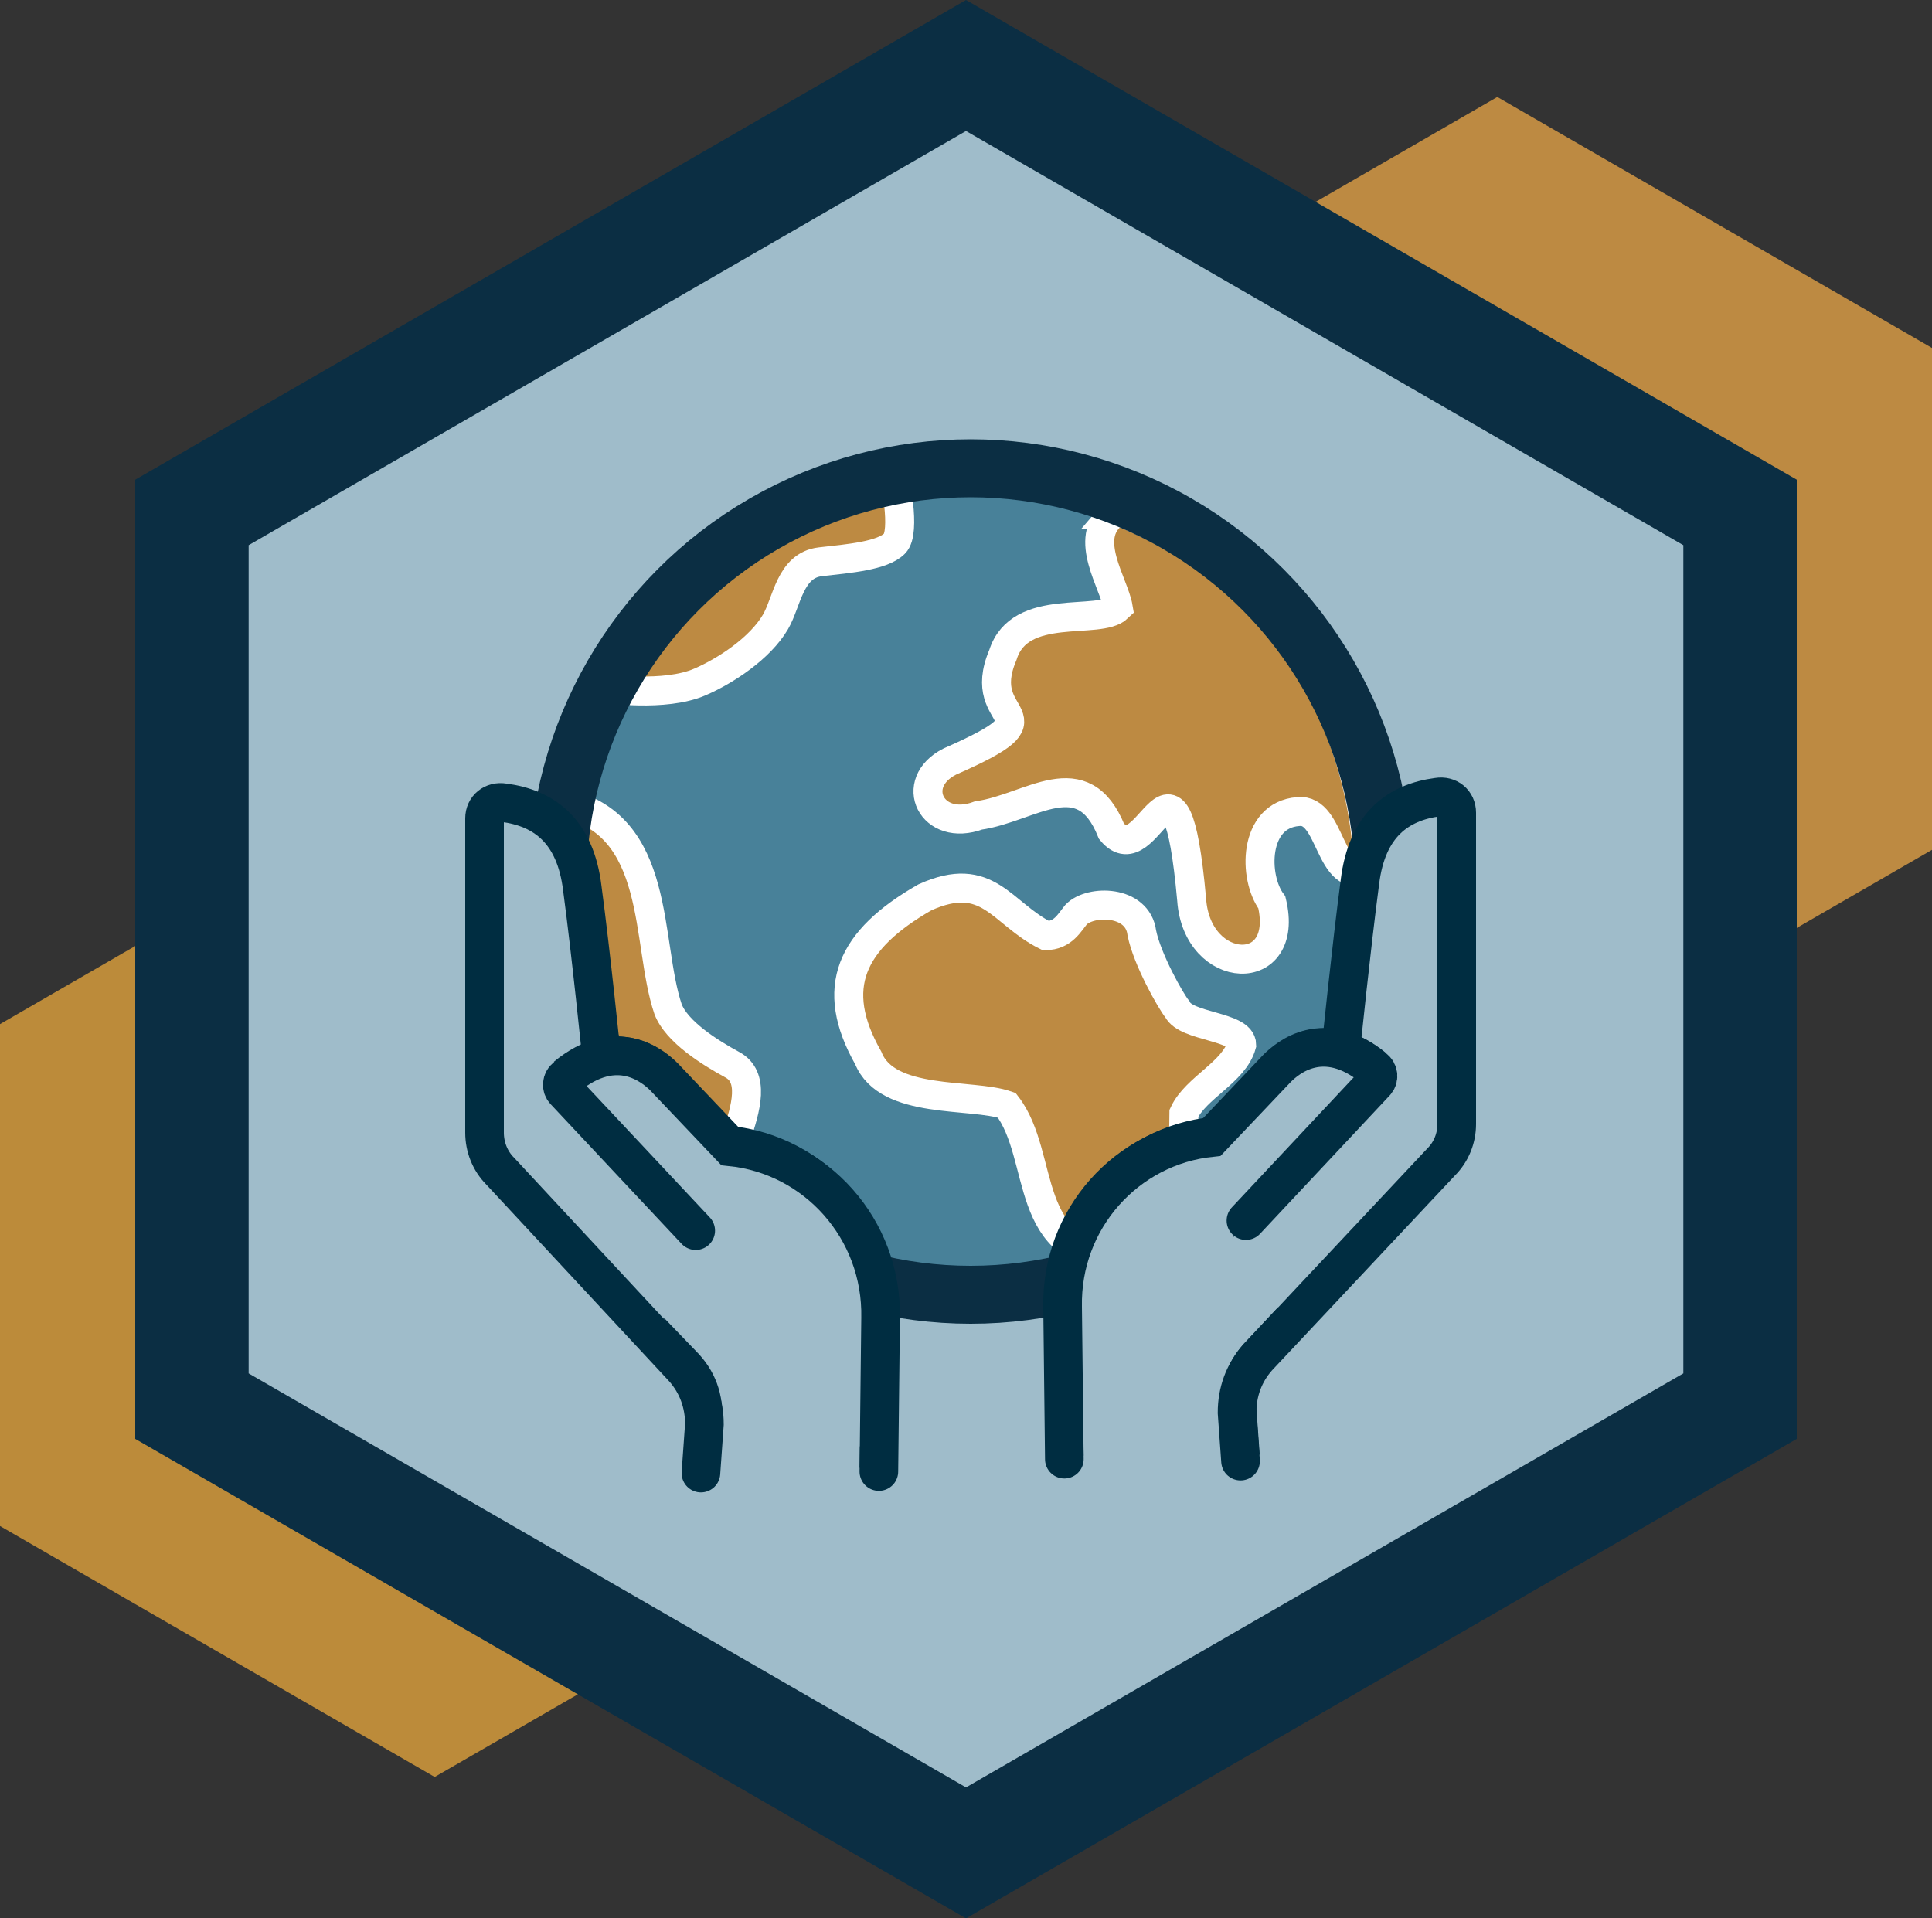 <?xml version="1.0" encoding="UTF-8"?>
<svg xmlns="http://www.w3.org/2000/svg" viewBox="0 0 100 99.3">
  <rect x="0" y="0" width="100" height="99.3" fill="#333333" stroke="none"/>
  <defs>
    <style>
      .cls-1 {
        fill: #488199;
      }

      .cls-2 {
        stroke: #0b2e43;
        stroke-width: 3px;
      }

      .cls-2, .cls-3, .cls-4, .cls-5, .cls-6 {
        stroke-miterlimit: 10;
      }

      .cls-2, .cls-3, .cls-5 {
        fill: none;
      }

      .cls-2, .cls-4, .cls-6 {
        stroke-linecap: round;
      }

      .cls-7 {
        fill: #bc8b3a;
      }

      .cls-3 {
        stroke-width: 1.81px;
      }

      .cls-3, .cls-5, .cls-6 {
        stroke: #002d41;
      }

      .cls-8 {
        fill: #0b2e43;
      }

      .cls-9, .cls-4 {
        fill: #bd8a42;
      }

      .cls-4 {
        stroke: #fff;
        stroke-width: 1.5px;
      }

      .cls-10, .cls-6 {
        fill: #9fbcca;
      }

      .cls-5 {
        stroke-width: 1.79px;
      }

      .cls-6 {
        stroke-width: 2px;
      }
    </style>
  </defs>
  <g id="Hex_Background" data-name="Hex Background">
    <polygon class="cls-9" points="55 18.01 55 43.99 77.5 56.98 100 43.99 100 18.01 77.5 5.02 55 18.01"/>
    <polygon class="cls-7" points="0 53.01 0 78.99 22.5 91.98 45 78.99 45 53.01 22.5 40.02 0 53.01"/>
    <polygon class="cls-8" points="50 99.3 7 74.48 7 24.83 50 0 93 24.83 93 74.48 50 99.3"/>
    <polygon class="cls-10" points="12.87 71.09 50 92.52 87.13 71.09 87.13 28.22 50 6.78 12.87 28.22 12.87 71.09"/>
  </g>
  <g id="Detail">
    <g>
      <ellipse class="cls-1" cx="50.24" cy="45.63" rx="21.38" ry="21.39"/>
      <path class="cls-4" d="M58.14,65.04c-5.32.03-3.98-5.17-6.03-7.83-1.82-.64-6.19,0-7.17-2.45-2.06-3.63-.91-6.11,2.93-8.31,3.28-1.48,3.95.83,6.26,1.98.89,0,1.23-.68,1.57-1.09.74-.77,3.19-.76,3.4.95.27,1.36,1.5,3.54,1.84,3.95.44.93,3.32.86,3.33,1.84-.39,1.42-2.37,2.21-2.99,3.54,0,1.67-.14,2.99-1.7,3.88-1.66.64.64,3.26-1.43,3.54"/>
      <path class="cls-4" d="M57.61,26.62c-1.6,1.24.06,3.58.27,4.83-.98.95-5.1-.33-5.97,2.45-1.56,3.66,3.23,2.89-2.75,5.52-2.18,1.11-.94,3.69,1.49,2.79,2.69-.38,5.39-2.88,6.88.82,1.95,2.35,3.28-6.02,4.15,3.54.27,3.97,5.12,4.19,4.15.14-.97-1.3-.97-4.52,1.36-4.7,1.77-.2,1.55,3.9,3.61,3,0,0,.36-13.31-13.02-18.6l-.18.21Z"/>
      <path class="cls-4" d="M37.37,62.89c-1.17-1.4,2.86-6.53.53-7.78-1.16-.63-2.87-1.7-3.32-2.87-1.18-3.48-.29-9.61-5.47-10.68,0,0-1.61,12.01,8.25,21.33"/>
      <path class="cls-4" d="M46.27,24.6s.65,2.93.03,3.54c-.64.63-2.33.77-3.84.94-1.58.18-1.72,2.08-2.32,3.11-.8,1.37-2.59,2.54-3.91,3.11-1.84.8-4.91.33-4.91.33,0,0,3.97-8.88,14.94-11.04"/>
      <ellipse class="cls-2" cx="50.24" cy="45.63" rx="21.38" ry="21.39"/>
      <g>
        <g>
          <path class="cls-3" d="M36.28,75.99l.18-2.53c.09-1.08-.27-2.08-1.08-2.89l-9.49-9.85c-.54-.54-.81-1.27-.81-1.99v-16.27c0-.54.45-.99.99-.9,2.08.27,3.7,1.45,4.07,4.43.27,2.53.72,6.78.99,8.68,1.63-.45,2.8.54,3.16.9l3.43,3.61c4.43.45,7.86,4.25,7.77,8.86l-.09,7.95"/>
          <g>
            <path class="cls-6" d="M31.13,54.66s-.54-5.33-.99-8.68c-.36-2.98-1.99-4.16-4.07-4.43-.54-.09-.99.27-.99.81v16.27c0,.72.27,1.45.81,1.99l9.49,10.21c.72.81,1.08,1.81,1.08,2.89l-.18,2.53"/>
            <path class="cls-3" d="M29.24,55.66c2.62-2.17,4.52-.54,5.06,0"/>
            <path class="cls-6" d="M36.01,63.7l-6.78-7.23c-.18-.18-.18-.54.09-.72,2.62-2.17,4.52-.54,5.06,0l3.43,3.61h0c4.43.45,7.86,4.25,7.77,8.86l-.09,7.95"/>
          </g>
        </g>
        <g>
          <path class="cls-5" d="M64.31,75.36l-.18-2.51c-.09-1.07.27-2.06,1.07-2.86l9.4-10.02c.54-.54.81-1.25.81-1.97v-16.11c-.09-.27-.54-.72-1.07-.63-2.06.27-3.67,1.43-4.03,4.39-.27,2.51-.72,6.71-.98,8.59-1.61-.45-2.77.54-3.13.89l-3.4,3.58c-4.39.45-7.79,4.21-7.7,8.77l.09,7.88"/>
          <g>
            <path class="cls-6" d="M69.41,54.24s.54-5.28.98-8.59c.36-2.95,1.97-4.12,4.03-4.39.54-.09.98.27.98.81v16.11c0,.72-.27,1.43-.81,1.97l-9.49,10.11c-.72.81-1.07,1.79-1.07,2.86l.18,2.51"/>
            <path class="cls-5" d="M71.2,55.22c-2.6-2.15-4.47-.54-5.01,0"/>
            <path class="cls-6" d="M64.49,63.18l6.71-7.16c.18-.18.18-.54-.09-.72-2.6-2.15-4.47-.54-5.01,0l-3.4,3.58h0c-4.39.45-7.79,4.21-7.7,8.77l.09,7.88"/>
          </g>
        </g>
      </g>
    </g>
  </g>
</svg>